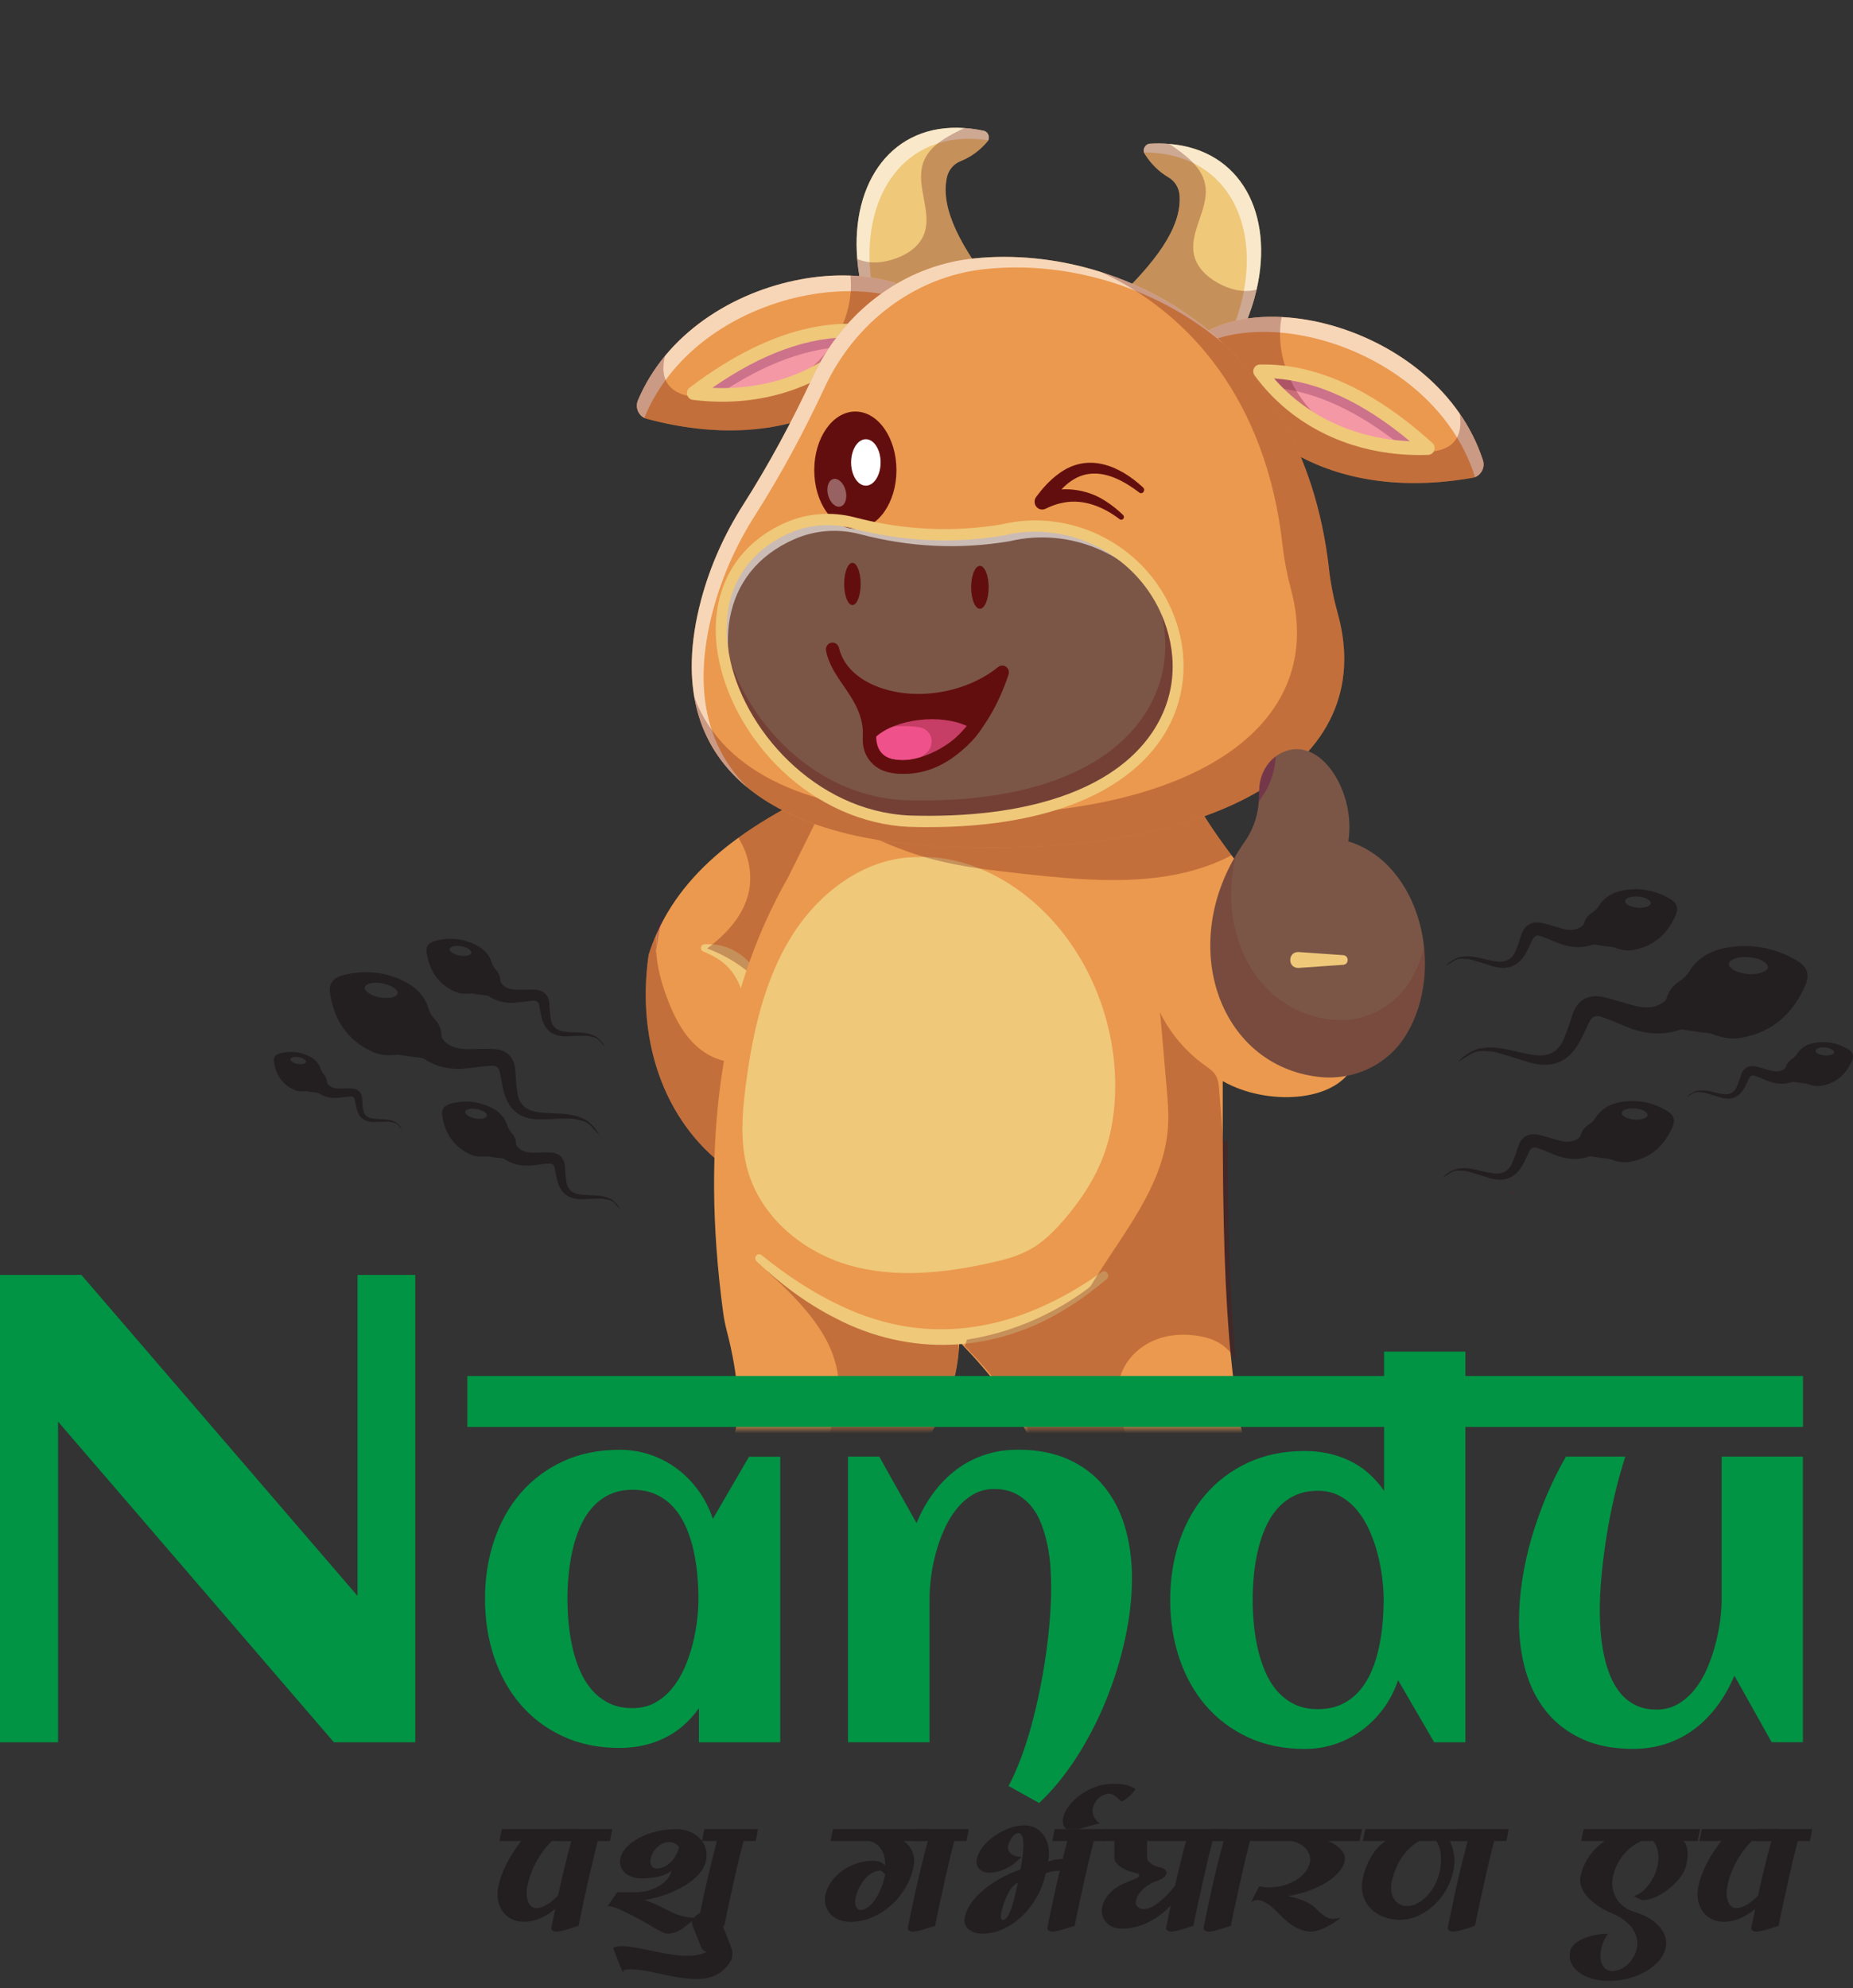 <svg width="192" height="206" viewBox="0 0 192 206" fill="none" xmlns="http://www.w3.org/2000/svg">
<rect x="0" y="0" width="192" height="206" fill="#333333" stroke="none"/>
<g clip-path="url(#clip0_2046_2615)">
<path d="M6.017 180.515H0V132.097H8.435L37.044 165.351V132.097H43.028V180.515H34.593L6.017 147.296V180.515Z" fill="#009444"/>
<path d="M80.842 180.516H72.422V176.981C71.425 178.382 70.227 179.42 68.823 180.093C67.42 180.768 65.879 181.105 64.202 181.105C62.009 181.105 60.051 180.703 58.323 179.901C56.596 179.099 55.133 178 53.94 176.61C52.744 175.219 51.831 173.582 51.2 171.705C50.568 169.826 50.254 167.812 50.254 165.659C50.254 163.507 50.568 161.493 51.2 159.614C51.831 157.734 52.744 156.099 53.94 154.709C55.136 153.318 56.598 152.219 58.323 151.418C60.051 150.616 62.009 150.214 64.202 150.214C65.314 150.214 66.372 150.385 67.379 150.726C68.384 151.068 69.306 151.549 70.145 152.175C70.983 152.798 71.722 153.55 72.361 154.43C73 155.311 73.504 156.288 73.869 157.364L77.606 150.934H80.844V180.524L80.842 180.516ZM72.371 165.657C72.371 164.889 72.333 164.077 72.259 163.223C72.185 162.368 72.054 161.525 71.873 160.686C71.689 159.85 71.436 159.051 71.114 158.291C70.789 157.532 70.375 156.856 69.869 156.267C69.363 155.679 68.752 155.213 68.039 154.872C67.326 154.53 66.495 154.359 65.547 154.359C64.598 154.359 63.778 154.535 63.08 154.885C62.382 155.234 61.784 155.705 61.286 156.294C60.787 156.883 60.376 157.563 60.054 158.331C59.732 159.098 59.476 159.903 59.295 160.739C59.111 161.575 58.983 162.416 58.909 163.262C58.835 164.108 58.796 164.905 58.796 165.657C58.796 166.408 58.835 167.21 58.909 168.064C58.983 168.919 59.111 169.765 59.295 170.601C59.476 171.437 59.732 172.241 60.054 173.009C60.376 173.776 60.79 174.457 61.286 175.046C61.784 175.635 62.382 176.105 63.08 176.455C63.778 176.804 64.598 176.981 65.547 176.981C66.411 176.981 67.177 176.797 67.852 176.431C68.524 176.063 69.115 175.572 69.621 174.959C70.127 174.344 70.554 173.645 70.904 172.859C71.252 172.073 71.535 171.263 71.75 170.425C71.965 169.589 72.123 168.756 72.223 167.928C72.323 167.1 72.371 166.343 72.371 165.662V165.657Z" fill="#009444"/>
<path d="M117.288 163.552C117.288 165.549 117.05 167.634 116.577 169.802C116.104 171.971 115.445 174.097 114.596 176.182C113.75 178.266 112.735 180.225 111.557 182.062C110.379 183.897 109.083 185.482 107.672 186.814L104.508 185.048C104.955 184.194 105.379 183.237 105.778 182.178C106.177 181.118 106.537 179.996 106.862 178.808C107.186 177.622 107.475 176.395 107.733 175.13C107.992 173.866 108.206 172.615 108.38 171.377C108.554 170.139 108.687 168.935 108.779 167.765C108.871 166.595 108.917 165.507 108.917 164.498C108.917 163.833 108.891 163.118 108.843 162.358C108.792 161.598 108.689 160.839 108.531 160.079C108.372 159.319 108.16 158.589 107.894 157.89C107.629 157.19 107.276 156.575 106.836 156.044C106.397 155.516 105.865 155.088 105.241 154.764C104.618 154.441 103.884 154.278 103.035 154.278C102.187 154.278 101.466 154.47 100.819 154.854C100.173 155.237 99.598 155.742 99.102 156.365C98.603 156.988 98.176 157.7 97.819 158.505C97.461 159.306 97.172 160.132 96.947 160.978C96.722 161.825 96.561 162.655 96.461 163.475C96.362 164.295 96.313 165.029 96.313 165.678V180.511H87.868V150.921H91.106L94.969 157.813C95.434 156.67 96.014 155.626 96.712 154.688C97.41 153.75 98.197 152.945 99.079 152.28C99.958 151.615 100.934 151.103 102.005 150.742C103.076 150.385 104.234 150.204 105.482 150.204C107.475 150.204 109.211 150.537 110.688 151.202C112.166 151.867 113.395 152.795 114.374 153.981C115.353 155.169 116.084 156.578 116.567 158.208C117.047 159.84 117.29 161.619 117.29 163.549L117.288 163.552Z" fill="#009444"/>
<path d="M151.84 180.515H148.602L144.865 174.085C144.499 175.16 143.996 176.136 143.357 177.006C142.718 177.876 141.979 178.625 141.141 179.248C140.302 179.871 139.379 180.354 138.375 180.696C137.37 181.038 136.312 181.209 135.198 181.209C133.005 181.209 131.047 180.807 129.319 180.005C127.591 179.203 126.132 178.104 124.935 176.714C123.739 175.323 122.827 173.686 122.195 171.809C121.564 169.93 121.25 167.916 121.25 165.763C121.25 163.61 121.564 161.597 122.195 159.718C122.827 157.838 123.739 156.208 124.935 154.823C126.132 153.44 127.594 152.347 129.319 151.543C131.047 150.741 133.005 150.339 135.198 150.339C136.875 150.339 138.416 150.673 139.819 151.338C141.222 152.003 142.421 153.046 143.418 154.463V140.04H151.837V180.517L151.84 180.515ZM143.369 165.758C143.369 165.075 143.318 164.323 143.221 163.503C143.121 162.683 142.963 161.855 142.748 161.019C142.531 160.183 142.25 159.371 141.902 158.585C141.555 157.799 141.125 157.099 140.619 156.484C140.113 155.869 139.523 155.378 138.85 155.012C138.178 154.644 137.409 154.463 136.545 154.463C135.599 154.463 134.776 154.639 134.078 154.989C133.38 155.338 132.782 155.809 132.284 156.398C131.786 156.986 131.374 157.665 131.052 158.435C130.727 159.202 130.474 160.007 130.293 160.843C130.109 161.678 129.981 162.52 129.907 163.366C129.833 164.212 129.794 165.009 129.794 165.761C129.794 166.512 129.833 167.311 129.907 168.155C129.981 169.002 130.109 169.843 130.293 170.679C130.474 171.515 130.73 172.322 131.052 173.1C131.377 173.878 131.788 174.561 132.284 175.15C132.782 175.739 133.38 176.209 134.078 176.559C134.776 176.908 135.599 177.084 136.545 177.084C137.491 177.084 138.321 176.914 139.037 176.572C139.75 176.23 140.361 175.765 140.867 175.176C141.373 174.587 141.79 173.912 142.112 173.152C142.436 172.392 142.689 171.588 142.871 170.744C143.052 169.898 143.183 169.049 143.257 168.195C143.331 167.34 143.369 166.531 143.369 165.761V165.758Z" fill="#009444"/>
<path d="M157.397 167.857C157.397 166.509 157.51 165.108 157.734 163.657C157.959 162.206 158.281 160.755 158.706 159.301C159.13 157.85 159.641 156.415 160.237 154.998C160.835 153.582 161.507 152.223 162.253 150.924H168.406C167.992 152.204 167.621 153.542 167.297 154.933C166.972 156.326 166.698 157.716 166.473 159.109C166.249 160.503 166.075 161.864 165.949 163.194C165.824 164.524 165.763 165.765 165.763 166.908C165.763 167.573 165.791 168.288 165.85 169.048C165.909 169.808 166.011 170.567 166.162 171.327C166.31 172.087 166.522 172.817 166.798 173.517C167.072 174.218 167.424 174.836 167.856 175.375C168.288 175.914 168.815 176.34 169.438 176.655C170.062 176.971 170.796 177.128 171.642 177.128C172.488 177.128 173.216 176.936 173.871 176.553C174.527 176.169 175.103 175.664 175.601 175.041C176.099 174.418 176.524 173.706 176.871 172.902C177.219 172.1 177.508 171.274 177.73 170.428C177.953 169.582 178.121 168.754 178.229 167.944C178.336 167.134 178.39 166.404 178.39 165.754V150.921H186.809V180.511H183.571L179.709 173.619C179.228 174.763 178.64 175.801 177.953 176.731C177.262 177.662 176.478 178.461 175.598 179.126C174.717 179.791 173.743 180.304 172.672 180.664C171.601 181.021 170.443 181.203 169.196 181.203C167.202 181.203 165.466 180.869 163.989 180.204C162.512 179.539 161.282 178.616 160.303 177.436C159.324 176.258 158.593 174.852 158.11 173.222C157.627 171.592 157.387 169.802 157.387 167.855L157.397 167.857Z" fill="#009444"/>
<path d="M152.333 109.242C151.983 109.463 151.554 109.731 151.157 109.981C151.413 109.529 152.819 108.638 153.45 108.619L153.711 108.58C155.02 108.396 156.292 108.756 157.573 109.053C158.13 109.182 158.695 109.295 159.26 109.345C160.492 109.455 161.417 108.945 161.911 107.909C162.345 106.997 162.629 106.012 162.961 105.052C163.46 103.617 164.569 102.965 166.143 103.309C167.204 103.541 168.242 103.909 169.297 104.187C170.422 104.484 171.508 104.508 172.426 103.785C172.559 103.68 172.666 103.514 172.715 103.351C172.922 102.665 173.313 102.148 173.916 101.74C174.335 101.459 174.757 101.112 175.01 100.691C175.866 99.272 177.193 98.515 178.808 98.207C181.28 97.737 183.696 98.136 185.988 99.411C187.218 100.095 187.588 100.888 187.054 102.108C185.802 104.963 183.716 106.937 180.449 107.523C179.465 107.699 178.486 107.552 177.51 107.166C177.058 106.987 176.536 107.003 176.045 106.929C175.529 106.85 175.013 106.766 174.496 106.695C174.353 106.677 174.192 106.653 174.067 106.695C172.209 107.334 170.348 107.137 168.48 106.366C167.646 106.022 166.818 105.657 165.97 105.365C165.297 105.134 164.95 105.328 164.651 105.935C164.229 106.784 163.884 107.686 163.36 108.464C162.151 110.254 160.459 110.719 158.243 110.01C157.174 109.668 156.103 109.331 155.025 109.029C154.667 108.929 154.281 108.911 153.913 108.916C153.913 108.916 153.128 108.743 152.338 109.239L152.333 109.242ZM179.757 100.586C180.746 100.973 181.738 101.083 182.699 100.704C183.322 100.46 183.33 100.032 182.755 99.629C181.983 99.088 180.189 98.996 179.453 99.456C179.43 99.469 179.409 99.487 179.389 99.503C179.069 99.74 179.059 100.032 179.371 100.315C179.483 100.418 179.624 100.492 179.757 100.584V100.586Z" fill="#231F20"/>
<path d="M150.294 121.513C150.061 121.66 149.778 121.837 149.514 122.002C149.683 121.702 150.613 121.111 151.033 121.101L151.204 121.074C152.07 120.951 152.914 121.19 153.76 121.387C154.128 121.474 154.504 121.547 154.877 121.582C155.692 121.655 156.306 121.316 156.633 120.63C156.919 120.025 157.108 119.374 157.328 118.737C157.658 117.786 158.391 117.355 159.437 117.583C160.14 117.739 160.827 117.98 161.525 118.164C162.269 118.362 162.99 118.377 163.598 117.899C163.685 117.831 163.757 117.72 163.79 117.612C163.925 117.158 164.186 116.816 164.585 116.545C164.861 116.359 165.142 116.13 165.311 115.851C165.878 114.91 166.757 114.411 167.826 114.206C169.462 113.896 171.062 114.158 172.58 115.005C173.395 115.457 173.638 115.983 173.285 116.79C172.457 118.68 171.074 119.989 168.912 120.375C168.26 120.491 167.614 120.393 166.964 120.138C166.665 120.02 166.318 120.031 165.993 119.983C165.651 119.931 165.308 119.876 164.966 119.828C164.871 119.815 164.764 119.799 164.682 119.828C163.45 120.251 162.218 120.12 160.981 119.61C160.429 119.381 159.882 119.14 159.319 118.948C158.875 118.795 158.644 118.924 158.445 119.324C158.167 119.886 157.939 120.483 157.589 120.998C156.789 122.183 155.667 122.491 154.2 122.021C153.492 121.794 152.784 121.571 152.068 121.371C151.83 121.306 151.575 121.292 151.332 121.298C151.332 121.298 150.813 121.182 150.289 121.513H150.294ZM168.454 115.78C169.111 116.035 169.766 116.109 170.402 115.859C170.816 115.696 170.819 115.415 170.44 115.147C169.929 114.789 168.741 114.726 168.253 115.031C168.237 115.042 168.224 115.052 168.209 115.063C167.997 115.22 167.989 115.412 168.199 115.602C168.273 115.67 168.365 115.717 168.454 115.778V115.78Z" fill="#231F20"/>
<path d="M150.628 99.563C150.396 99.71 150.112 99.886 149.849 100.052C150.017 99.752 150.948 99.161 151.367 99.15L151.538 99.124C152.405 99.001 153.248 99.24 154.094 99.437C154.462 99.524 154.838 99.597 155.211 99.631C156.027 99.705 156.64 99.366 156.967 98.68C157.254 98.075 157.443 97.423 157.662 96.787C157.992 95.836 158.726 95.405 159.771 95.633C160.474 95.788 161.162 96.03 161.859 96.214C162.603 96.411 163.324 96.427 163.932 95.949C164.019 95.88 164.091 95.77 164.124 95.662C164.26 95.207 164.52 94.866 164.919 94.595C165.195 94.408 165.476 94.18 165.645 93.901C166.212 92.96 167.092 92.461 168.16 92.256C169.796 91.945 171.396 92.208 172.914 93.055C173.73 93.507 173.972 94.032 173.62 94.84C172.792 96.729 171.409 98.038 169.246 98.425C168.595 98.54 167.948 98.443 167.299 98.188C167 98.07 166.652 98.081 166.327 98.033C165.985 97.981 165.642 97.925 165.3 97.878C165.205 97.865 165.098 97.849 165.016 97.878C163.784 98.301 162.552 98.17 161.315 97.66C160.763 97.431 160.216 97.189 159.654 96.998C159.209 96.845 158.979 96.974 158.779 97.373C158.501 97.936 158.273 98.533 157.923 99.048C157.123 100.233 156.001 100.541 154.534 100.07C153.826 99.844 153.118 99.621 152.402 99.421C152.164 99.355 151.909 99.342 151.666 99.347C151.666 99.347 151.147 99.232 150.623 99.563H150.628ZM168.789 93.83C169.446 94.085 170.1 94.159 170.736 93.909C171.151 93.746 171.153 93.465 170.775 93.197C170.264 92.839 169.075 92.776 168.587 93.081C168.572 93.091 168.559 93.102 168.543 93.112C168.331 93.27 168.324 93.462 168.533 93.651C168.607 93.72 168.699 93.767 168.789 93.828V93.83Z" fill="#231F20"/>
<path d="M175.361 113.319C175.195 113.424 174.99 113.553 174.801 113.671C174.924 113.455 175.591 113.032 175.892 113.022L176.015 113.003C176.639 112.917 177.244 113.087 177.853 113.229C178.119 113.29 178.387 113.345 178.655 113.369C179.243 113.421 179.683 113.179 179.918 112.685C180.125 112.252 180.261 111.781 180.419 111.324C180.657 110.64 181.183 110.33 181.935 110.496C182.441 110.606 182.934 110.782 183.435 110.914C183.969 111.056 184.488 111.066 184.925 110.722C184.989 110.672 185.04 110.593 185.063 110.514C185.16 110.188 185.347 109.941 185.636 109.747C185.835 109.612 186.037 109.447 186.157 109.247C186.564 108.572 187.198 108.211 187.964 108.064C189.14 107.841 190.29 108.03 191.382 108.637C191.967 108.963 192.143 109.342 191.888 109.92C191.292 111.279 190.298 112.22 188.744 112.496C188.276 112.58 187.811 112.509 187.346 112.325C187.131 112.241 186.883 112.249 186.648 112.212C186.403 112.175 186.157 112.136 185.909 112.102C185.843 112.091 185.766 112.081 185.705 112.102C184.82 112.407 183.934 112.312 183.044 111.947C182.648 111.784 182.254 111.608 181.85 111.471C181.531 111.36 181.365 111.452 181.222 111.742C181.022 112.146 180.856 112.575 180.606 112.946C180.031 113.797 179.225 114.018 178.17 113.682C177.661 113.519 177.152 113.358 176.639 113.216C176.467 113.169 176.283 113.161 176.11 113.164C176.11 113.164 175.736 113.08 175.361 113.319ZM188.414 109.197C188.885 109.381 189.357 109.434 189.815 109.255C190.111 109.139 190.114 108.934 189.84 108.745C189.472 108.487 188.619 108.443 188.269 108.664C188.258 108.671 188.248 108.679 188.238 108.687C188.087 108.8 188.079 108.94 188.23 109.074C188.284 109.124 188.35 109.158 188.414 109.2V109.197Z" fill="#231F20"/>
<path d="M61.237 116.675C61.477 116.935 61.774 117.253 62.045 117.547C61.932 117.119 60.966 116.068 60.45 115.91L60.245 115.82C59.207 115.374 58.085 115.384 56.968 115.339C56.483 115.321 55.995 115.284 55.519 115.2C54.481 115.014 53.83 114.385 53.645 113.423C53.484 112.577 53.459 111.702 53.39 110.837C53.288 109.543 52.513 108.758 51.143 108.687C50.221 108.639 49.288 108.708 48.362 108.697C47.376 108.687 46.476 108.463 45.875 107.661C45.788 107.546 45.737 107.385 45.732 107.241C45.709 106.631 45.497 106.116 45.088 105.645C44.804 105.319 44.531 104.938 44.413 104.536C44.012 103.174 43.081 102.254 41.819 101.639C39.886 100.696 37.816 100.48 35.659 101.011C34.501 101.298 34.028 101.865 34.207 102.988C34.629 105.616 35.922 107.711 38.483 108.928C39.255 109.296 40.091 109.396 40.978 109.296C41.387 109.252 41.814 109.383 42.233 109.433C42.675 109.486 43.117 109.533 43.557 109.591C43.677 109.607 43.815 109.625 43.91 109.688C45.303 110.634 46.875 110.889 48.574 110.676C49.334 110.582 50.09 110.466 50.852 110.419C51.455 110.379 51.698 110.619 51.815 111.184C51.982 111.978 52.071 112.795 52.339 113.555C52.953 115.3 54.244 116.062 56.219 115.978C57.17 115.939 58.124 115.902 59.075 115.897C59.389 115.897 59.711 115.968 60.013 116.054C60.013 116.054 60.695 116.089 61.237 116.675ZM40.531 103.374C39.633 103.469 38.798 103.335 38.084 102.809C37.624 102.467 37.709 102.115 38.269 101.913C39.017 101.642 40.513 101.971 41.021 102.515C41.037 102.53 41.05 102.549 41.065 102.567C41.277 102.835 41.223 103.075 40.906 103.24C40.791 103.298 40.661 103.327 40.533 103.372L40.531 103.374Z" fill="#231F20"/>
<path d="M63.724 124.708C63.882 124.881 64.079 125.092 64.26 125.286C64.186 125.002 63.545 124.306 63.205 124.201L63.069 124.14C62.382 123.843 61.638 123.851 60.899 123.822C60.577 123.809 60.253 123.785 59.941 123.73C59.253 123.607 58.821 123.191 58.701 122.553C58.594 121.993 58.578 121.412 58.532 120.839C58.464 119.982 57.952 119.461 57.045 119.414C56.434 119.382 55.818 119.427 55.202 119.422C54.548 119.414 53.952 119.267 53.553 118.736C53.497 118.66 53.461 118.552 53.459 118.457C53.444 118.052 53.303 117.713 53.032 117.401C52.843 117.185 52.664 116.933 52.585 116.665C52.319 115.763 51.703 115.153 50.867 114.746C49.587 114.12 48.216 113.978 46.788 114.33C46.021 114.52 45.709 114.896 45.827 115.639C46.105 117.382 46.961 118.767 48.659 119.574C49.17 119.816 49.722 119.885 50.31 119.819C50.581 119.79 50.864 119.877 51.141 119.908C51.432 119.942 51.726 119.974 52.017 120.013C52.096 120.024 52.188 120.034 52.25 120.076C53.173 120.702 54.213 120.873 55.34 120.731C55.844 120.668 56.345 120.592 56.848 120.56C57.247 120.534 57.408 120.692 57.487 121.067C57.597 121.593 57.658 122.135 57.835 122.637C58.241 123.791 59.097 124.298 60.404 124.243C61.032 124.216 61.664 124.193 62.295 124.19C62.505 124.19 62.717 124.237 62.916 124.295C62.916 124.295 63.368 124.316 63.729 124.705L63.724 124.708ZM50.011 115.9C49.418 115.963 48.863 115.873 48.393 115.526C48.089 115.3 48.145 115.066 48.513 114.932C49.009 114.754 50.001 114.969 50.335 115.332C50.346 115.342 50.353 115.356 50.364 115.366C50.504 115.542 50.468 115.702 50.259 115.81C50.182 115.85 50.095 115.868 50.011 115.897V115.9Z" fill="#231F20"/>
<path d="M62.112 107.836C62.27 108.01 62.467 108.22 62.648 108.415C62.574 108.131 61.933 107.434 61.593 107.329L61.457 107.269C60.77 106.972 60.026 106.979 59.287 106.951C58.965 106.937 58.641 106.914 58.329 106.859C57.641 106.735 57.209 106.32 57.089 105.681C56.982 105.121 56.966 104.54 56.92 103.967C56.851 103.11 56.34 102.59 55.433 102.542C54.822 102.511 54.206 102.556 53.59 102.55C52.935 102.542 52.34 102.395 51.941 101.864C51.885 101.788 51.849 101.68 51.847 101.586C51.831 101.181 51.691 100.842 51.42 100.529C51.231 100.313 51.052 100.061 50.972 99.793C50.707 98.891 50.091 98.281 49.255 97.874C47.974 97.249 46.604 97.107 45.175 97.459C44.409 97.648 44.097 98.024 44.214 98.768C44.493 100.511 45.349 101.896 47.047 102.703C47.558 102.945 48.11 103.013 48.698 102.947C48.969 102.918 49.252 103.005 49.528 103.037C49.82 103.071 50.114 103.102 50.405 103.142C50.484 103.152 50.576 103.163 50.638 103.205C51.56 103.83 52.601 104.001 53.728 103.859C54.231 103.796 54.732 103.72 55.236 103.689C55.635 103.662 55.796 103.82 55.875 104.196C55.985 104.722 56.046 105.263 56.222 105.765C56.629 106.919 57.485 107.426 58.791 107.371C59.42 107.345 60.051 107.321 60.683 107.319C60.892 107.319 61.105 107.366 61.304 107.424C61.304 107.424 61.756 107.445 62.117 107.834L62.112 107.836ZM48.399 99.028C47.806 99.091 47.251 99.002 46.781 98.655C46.477 98.429 46.533 98.195 46.901 98.061C47.397 97.882 48.388 98.097 48.723 98.46C48.733 98.471 48.741 98.484 48.751 98.494C48.892 98.671 48.856 98.831 48.647 98.939C48.57 98.978 48.483 98.996 48.399 99.025V99.028Z" fill="#231F20"/>
<path d="M41.251 116.578C41.366 116.702 41.507 116.854 41.637 116.994C41.584 116.789 41.123 116.289 40.878 116.216L40.781 116.174C40.288 115.961 39.753 115.966 39.222 115.945C38.992 115.937 38.757 115.919 38.532 115.879C38.038 115.79 37.729 115.49 37.639 115.033C37.563 114.631 37.55 114.213 37.519 113.803C37.471 113.187 37.103 112.814 36.451 112.78C36.011 112.756 35.569 112.791 35.127 112.785C34.657 112.78 34.23 112.675 33.944 112.291C33.903 112.236 33.877 112.16 33.874 112.091C33.864 111.802 33.762 111.555 33.568 111.332C33.432 111.177 33.302 110.995 33.246 110.803C33.054 110.157 32.612 109.718 32.011 109.423C31.091 108.974 30.107 108.871 29.079 109.124C28.53 109.26 28.302 109.531 28.389 110.065C28.589 111.316 29.205 112.312 30.424 112.893C30.792 113.067 31.188 113.117 31.61 113.069C31.804 113.048 32.009 113.111 32.208 113.135C32.418 113.161 32.63 113.182 32.839 113.211C32.898 113.219 32.962 113.227 33.008 113.258C33.67 113.708 34.419 113.831 35.229 113.729C35.59 113.684 35.95 113.629 36.313 113.605C36.599 113.587 36.714 113.7 36.77 113.971C36.85 114.349 36.893 114.738 37.018 115.098C37.31 115.929 37.926 116.292 38.864 116.252C39.316 116.234 39.769 116.216 40.224 116.213C40.374 116.213 40.528 116.247 40.671 116.289C40.671 116.289 40.996 116.305 41.254 116.584L41.251 116.578ZM31.395 110.246C30.968 110.291 30.57 110.228 30.232 109.978C30.012 109.815 30.053 109.647 30.319 109.552C30.677 109.423 31.387 109.578 31.63 109.839C31.638 109.847 31.643 109.854 31.651 109.865C31.75 109.991 31.727 110.107 31.574 110.186C31.52 110.215 31.457 110.228 31.395 110.249V110.246Z" fill="#231F20"/>
<mask id="mask0_2046_2615" style="mask-type:luminance" maskUnits="userSpaceOnUse" x="50" y="0" width="111" height="148">
<path d="M160.84 0H50.1V147.92H160.84V0Z" fill="white"/>
</mask>
<g mask="url(#mask0_2046_2615)">
<g opacity="0.3">
<path d="M129.35 130.551H129.242C129.276 130.562 129.311 130.562 129.35 130.551Z" fill="#6D184E"/>
</g>
<g opacity="0.5">
<path d="M156.837 123.529C156.758 123.54 156.679 123.553 156.602 123.569C156.602 123.611 156.602 123.65 156.602 123.692L156.901 123.585L157.108 123.508C157.016 123.508 156.924 123.516 156.835 123.527L156.837 123.529Z" fill="#6D184E"/>
</g>
<path d="M75.858 121.389C75.912 121.426 75.965 121.466 76.022 121.5C78.762 113.012 81.256 104.863 83.007 97.722C83.007 97.722 83.007 97.716 83.007 97.714C84.226 92.743 85.09 88.261 85.428 84.492C85.52 83.48 85.573 82.518 85.586 81.614C84.702 82.029 83.828 82.455 82.974 82.897C80.666 84.082 78.486 85.365 76.505 86.803C73.082 89.284 70.255 92.231 68.415 95.939C68.292 96.187 68.172 96.442 68.057 96.694C68.049 96.707 68.047 96.72 68.039 96.733C67.727 97.435 67.449 98.158 67.209 98.915C65.846 108.402 69.202 116.86 75.858 121.389Z" fill="#EB994E"/>
<path d="M76.786 121.743C78.882 116.149 81.412 107.039 78.764 101.35C77.877 99.544 76.249 98.193 74.289 97.894C74.038 97.886 73.665 97.804 73.415 97.828C73.09 97.828 72.625 97.773 72.625 98.241C72.632 98.404 72.735 98.535 72.873 98.588C73.852 98.998 74.726 99.476 75.37 100.146C79.598 104.402 76.323 115.831 75.255 121.259C75.048 122.242 76.41 122.686 76.783 121.745L76.786 121.743Z" fill="#EFC87A"/>
<g opacity="0.3">
<path d="M73.274 98.275C75.814 99.205 78.102 100.861 79.815 103.006C81.075 101.366 82.115 99.589 83.007 97.723C83.007 97.723 83.007 97.717 83.007 97.715C84.814 93.94 86.005 89.803 87.163 85.744C86.593 85.313 86.016 84.895 85.428 84.493C84.625 83.936 83.805 83.405 82.974 82.897C80.666 84.083 78.486 85.366 76.505 86.803C77.652 88.615 78.079 90.933 77.432 92.996C76.747 95.191 75.089 96.924 73.271 98.272L73.274 98.275Z" fill="#630E0E"/>
</g>
<g opacity="0.3">
<path d="M67.97 98.188C67.97 98.288 67.978 98.388 67.981 98.491L68.412 95.944L68.65 94.543C68.344 95.21 68.152 95.909 68.052 96.624C68.052 96.624 68.06 96.619 68.062 96.616C68.062 96.645 68.062 96.672 68.057 96.698C68.027 97.195 68.001 97.694 67.97 98.188Z" fill="#6D184E"/>
</g>
<g opacity="0.3">
<path d="M75.858 121.39C75.914 121.408 75.973 121.426 76.029 121.445C75.664 117.644 75.789 113.793 76.403 110.024C74.634 110.142 72.908 109.23 71.684 107.913C70.46 106.599 69.672 104.916 69.049 103.213C68.499 101.71 68.07 100.088 67.983 98.487L67.937 98.758L67.97 98.187C67.957 97.698 67.978 97.212 68.039 96.736C67.727 97.438 67.449 98.161 67.209 98.918C65.846 108.405 69.202 116.863 75.858 121.392V121.39Z" fill="#630E0E"/>
</g>
<path d="M75.217 165.963C76.155 166.197 77.059 166.384 77.934 166.518C84.968 167.622 89.944 165.503 92.05 158.892C92.084 158.792 92.114 158.692 92.145 158.59L94.53 152.16C94.934 151.064 95.473 150.029 96.109 149.059C98.037 146.117 99.092 143.087 99.343 139.974V139.969C99.368 139.643 99.384 139.315 99.394 138.989C99.419 139.015 99.445 139.041 99.468 139.068C101.096 140.766 102.64 142.516 103.992 144.38C105.564 146.541 106.755 148.967 107.548 151.537C108.343 154.116 109.053 156.453 109.845 158.469C112.417 165.019 115.844 168.205 125.818 165.456C125.997 165.487 126.173 165.514 126.347 165.54C126.365 165.54 126.38 165.545 126.401 165.548C126.495 165.561 126.585 165.574 126.677 165.587C126.884 165.613 127.083 165.637 127.283 165.656C127.357 165.663 127.428 165.669 127.502 165.677C127.597 165.687 127.689 165.692 127.784 165.698C127.896 165.708 128.003 165.711 128.111 165.716C128.164 165.716 128.213 165.721 128.264 165.721C128.389 165.726 128.512 165.729 128.632 165.729C130.232 165.729 131.467 165.382 132.239 164.607C132.303 164.544 132.364 164.475 132.423 164.404C132.597 164.191 132.742 163.955 132.857 163.687C133.207 162.872 133.156 161.939 132.811 161.124C131.978 159.163 131.262 157.218 130.634 155.273C129.808 152.728 129.128 150.184 128.522 147.616C128.103 145.402 127.778 143 127.531 140.442C127.377 138.886 127.252 137.275 127.15 135.611C126.922 131.892 126.805 127.92 126.746 123.769C126.736 123.296 126.733 122.818 126.728 122.339C126.713 120.783 126.7 119.206 126.695 117.605C126.69 115.765 126.69 113.899 126.695 112.014C127.001 112.193 127.321 112.356 127.656 112.501C127.656 112.506 127.661 112.508 127.663 112.506C132.336 114.611 139.245 113.986 140.5 109.741C139.234 105.829 137.3 102.241 135.158 98.95C132.673 95.126 129.915 91.701 127.617 88.628C125.695 86.052 124.1 83.726 123.265 81.62H86.271L85.51 83.153L85.208 83.762L81.671 90.883C74.734 103.032 72.517 118.092 74.933 136.01C75.015 136.633 75.14 137.254 75.298 137.864C75.912 140.214 76.339 142.566 76.459 144.913C76.556 146.898 76.208 148.883 75.439 150.707C74.918 151.95 74.281 153.212 73.632 154.458C70.324 160.78 66.595 166.576 75.227 165.963H75.217Z" fill="#EB994E"/>
<g opacity="0.3">
<path d="M77.933 166.518C84.967 167.622 89.944 165.503 92.05 158.892C92.083 158.792 92.114 158.692 92.144 158.59L94.529 152.16C94.933 151.064 95.472 150.029 96.109 149.059C98.036 146.117 99.092 143.087 99.342 139.974V139.969C99.309 139.53 99.258 139.088 99.179 138.644C98.448 139.435 97.218 139.367 96.168 139.194C90.115 138.189 84.328 135.527 79.561 131.558L79.513 131.736C82.963 134.888 86.672 138.571 86.897 143.31C87.032 146.175 85.839 148.909 84.668 151.514C82.424 156.516 80.18 161.518 77.933 166.52V166.518Z" fill="#630E0E"/>
</g>
<path d="M114.147 131.808C105.817 137.733 96.518 139.794 87.097 135.283C84.183 133.924 81.463 132.105 78.912 130.045C78.736 129.9 78.48 129.931 78.342 130.113C78.212 130.284 78.232 130.531 78.386 130.678C80.809 132.978 83.516 135.018 86.514 136.548C94.317 140.643 103.179 140.191 110.62 135.494C112.03 134.629 113.403 133.596 114.673 132.523C115.093 132.163 114.615 131.482 114.149 131.808H114.147Z" fill="#EFC87A"/>
<path d="M94.782 88.819C100.311 88.466 105.763 91.518 109.464 95.84C113.293 100.311 115.501 106.272 115.555 112.281C115.578 114.823 115.223 117.386 114.338 119.752C113.444 122.141 112.025 124.286 110.4 126.207C109.331 127.472 108.148 128.668 106.724 129.459C105.449 130.169 104.03 130.534 102.616 130.847C97.793 131.917 92.727 132.456 87.973 131.089C83.219 129.722 78.82 126.136 77.447 121.174C76.663 118.337 76.9 115.309 77.281 112.381C77.982 106.993 79.191 101.541 82.03 96.988C84.87 92.438 89.599 88.9 94.785 88.813C95.213 88.806 95.821 88.808 96.61 88.819" fill="#EFC87A"/>
<g opacity="0.3">
<path d="M85.499 83.146C96.485 85.862 108.212 85.307 118.922 81.614H123.254C124.09 83.719 125.685 86.046 127.607 88.621C121.115 92.025 113.194 91.334 105.853 90.517C102.832 90.183 99.8 89.844 96.851 89.087C92.705 88.022 88.787 86.14 85.195 83.753L85.497 83.144L85.499 83.146Z" fill="#630E0E"/>
</g>
<g opacity="0.3">
<path d="M128.977 137.474L129.127 137.418C129.122 137.318 128.997 137.392 128.977 137.474Z" fill="#6D184E"/>
</g>
<g opacity="0.3">
<path d="M99.977 139.474C101.605 141.172 103.149 142.923 104.501 144.786C106.073 146.947 107.264 149.373 108.056 151.944C108.851 154.522 109.562 156.859 110.354 158.875C112.925 165.426 116.353 168.612 126.327 165.862C126.506 165.894 126.682 165.92 126.856 165.946C126.874 165.946 126.889 165.951 126.909 165.954C127.004 165.967 127.093 165.98 127.185 165.994C127.392 166.02 127.592 166.043 127.791 166.062C127.865 166.07 127.937 166.075 128.011 166.083C128.106 166.093 128.198 166.099 128.292 166.104C128.405 166.114 128.512 166.117 128.619 166.122C128.673 166.122 128.722 166.128 128.773 166.128C128.898 166.133 129.021 166.135 129.141 166.135C130.741 166.135 131.975 165.789 132.747 165.013C132.811 164.95 132.873 164.882 132.931 164.811C133.105 164.598 133.251 164.361 133.366 164.093C133.394 164.027 133.414 163.962 133.437 163.896C132.571 163.904 131.597 163.825 130.518 163.673C128.047 164.235 125.976 164.498 124.22 164.49C122.301 162.929 121.301 160.471 120.386 158.121C119.962 157.027 119.533 155.934 119.108 154.841C119.121 154.835 119.134 154.83 119.144 154.822C120.731 154.102 122.457 153.6 124.233 153.358C124.33 153.347 124.427 153.337 124.527 153.324C123.037 153.135 121.524 153.153 120.041 153.392C119.576 153.468 119.116 153.566 118.659 153.684C117.866 151.652 117.076 149.62 116.284 147.591C115.786 145.825 115.553 144.013 116.177 142.329C116.752 140.786 118.02 139.563 119.497 138.914C120.977 138.265 122.646 138.154 124.233 138.43C125.028 138.57 125.815 138.804 126.493 139.25C127.114 139.661 127.61 140.226 128.034 140.851C127.881 139.295 127.755 137.684 127.653 136.02C127.426 132.301 127.308 128.329 127.249 124.178C127.242 123.702 127.237 123.227 127.231 122.748C127.216 121.192 127.203 119.615 127.198 118.014C127.045 118.138 126.894 118.261 126.743 118.385C126.723 118.056 126.7 117.728 126.674 117.407C126.557 115.919 126.442 114.437 126.327 112.949C126.283 112.413 126.235 111.855 125.959 111.398C125.693 110.962 125.253 110.675 124.842 110.381C122.876 108.98 121.258 107.069 120.179 104.874L120.264 105.565C120.468 107.928 120.673 110.289 120.877 112.655C120.995 114.006 121.11 115.362 121.025 116.716C120.829 119.825 119.62 122.635 118.063 125.327C116.506 128.019 114.597 130.597 113.007 133.252C112.902 133.347 112.8 133.441 112.693 133.531C109.002 136.267 104.682 138.097 100.184 138.804C100.087 139.111 100.066 139.169 99.969 139.477L99.977 139.474Z" fill="#630E0E"/>
</g>
<path d="M118.602 15.937C119.22 16.928 120.023 17.759 121.076 18.377C121.718 18.755 122.165 19.439 122.221 20.251C122.461 23.697 119.512 27.329 115.706 31.012C119.236 34.332 122.901 36.908 126.906 37.578C128.545 35.055 129.634 32.476 130.204 30.003C131.988 22.238 128.639 15.527 121.166 14.912C120.524 14.857 119.849 14.849 119.146 14.888C118.658 14.915 118.341 15.514 118.604 15.937H118.602Z" fill="#EFC87A"/>
<g opacity="0.6">
<path d="M128.718 30.934C130.502 23.169 127.154 16.459 119.68 15.843C119.312 15.812 118.931 15.796 118.543 15.796C118.415 15.394 118.709 14.913 119.146 14.889C119.849 14.85 120.524 14.855 121.165 14.913C128.639 15.528 131.988 22.241 130.203 30.003C129.636 32.477 128.547 35.056 126.906 37.579C126.633 37.534 126.362 37.477 126.093 37.413C127.361 35.245 128.233 33.05 128.718 30.934Z" fill="white"/>
</g>
<g opacity="0.3">
<path d="M118.602 15.936C119.22 16.927 120.023 17.758 121.076 18.376C121.718 18.754 122.165 19.438 122.221 20.25C122.461 23.696 119.512 27.329 115.706 31.011C119.236 34.331 122.901 36.907 126.906 37.577C128.545 35.054 129.634 32.475 130.204 30.002C129.963 30.068 129.723 30.112 129.483 30.133C128.317 30.238 127.188 29.868 126.188 29.313C125.002 28.656 123.893 27.618 123.673 26.169C123.338 23.964 125.138 21.709 124.923 19.474C124.739 17.569 123.175 16.331 121.736 15.308C121.546 15.171 121.357 15.04 121.168 14.909C120.527 14.854 119.852 14.846 119.149 14.885C118.661 14.911 118.344 15.511 118.607 15.934L118.602 15.936Z" fill="#630E0E"/>
</g>
<path d="M102.313 14.667C101.559 15.553 100.646 16.255 99.516 16.704C98.826 16.983 98.287 17.59 98.113 18.384C97.382 21.757 99.777 25.797 103.016 30.015C99.049 32.762 95.054 34.755 90.997 34.813C89.737 32.069 89.029 29.353 88.822 26.822C88.17 18.873 92.444 12.741 99.925 13.266C100.57 13.308 101.237 13.403 101.927 13.55C102.407 13.65 102.632 14.291 102.313 14.667Z" fill="#EFC87A"/>
<g opacity="0.6">
<path d="M90.159 27.968C89.507 20.019 93.781 13.886 101.262 14.412C101.63 14.436 102.009 14.48 102.395 14.538C102.579 14.16 102.356 13.639 101.927 13.55C101.237 13.405 100.57 13.308 99.925 13.266C92.444 12.743 88.17 18.873 88.822 26.822C89.029 29.353 89.737 32.068 90.997 34.812C91.273 34.81 91.549 34.794 91.826 34.773C90.882 32.436 90.335 30.134 90.159 27.968Z" fill="white"/>
</g>
<g opacity="0.3">
<path d="M102.312 14.668C101.558 15.554 100.646 16.256 99.516 16.705C98.826 16.984 98.287 17.591 98.113 18.385C97.382 21.758 99.777 25.798 103.015 30.017C99.048 32.763 95.053 34.756 90.997 34.814C89.737 32.069 89.029 29.354 88.822 26.823C89.049 26.925 89.279 27.004 89.517 27.062C90.654 27.341 91.825 27.146 92.893 26.749C94.161 26.279 95.406 25.422 95.83 24.021C96.477 21.892 95.02 19.387 95.554 17.21C96.009 15.352 97.732 14.366 99.304 13.572C99.508 13.467 99.715 13.364 99.922 13.265C100.566 13.307 101.234 13.401 101.924 13.549C102.404 13.648 102.629 14.29 102.31 14.666L102.312 14.668Z" fill="#630E0E"/>
</g>
<path d="M152.579 49.505C137.742 52.118 127.259 45.094 124.867 34.43C127.024 33.208 129.803 32.698 132.796 32.848C132.796 32.848 132.796 32.848 132.801 32.848C132.834 32.848 132.867 32.85 132.9 32.853C139.464 33.21 147.022 36.73 151.245 42.847C152.257 44.308 153.075 45.92 153.648 47.668C153.916 48.49 153.415 49.358 152.582 49.505H152.579Z" fill="#EB994E"/>
<g opacity="0.6">
<path d="M153.645 47.665C153.075 45.917 152.255 44.306 151.242 42.847C147.02 36.727 139.462 33.21 132.898 32.853C132.865 32.853 132.831 32.85 132.798 32.848H132.793C129.803 32.698 127.022 33.208 124.864 34.43C124.941 34.772 125.025 35.108 125.12 35.442C127.08 34.619 129.427 34.283 131.922 34.409H131.927C131.96 34.409 131.993 34.412 132.026 34.414C138.59 34.772 146.148 38.291 150.371 44.408C151.383 45.87 152.201 47.481 152.773 49.229C152.796 49.297 152.812 49.368 152.822 49.437C153.505 49.179 153.885 48.406 153.645 47.668V47.665Z" fill="white"/>
</g>
<path d="M130.544 38.475C136.351 38.323 142.158 41.17 147.965 46.424C140.832 46.671 134.434 43.775 130.544 38.475Z" fill="#F598A5"/>
<g opacity="0.3">
<path d="M145.427 46.377C146.261 46.438 147.107 46.453 147.963 46.424C142.156 41.17 136.351 38.323 130.541 38.475C130.971 39.062 131.433 39.616 131.924 40.145C136.425 40.555 140.926 42.723 145.427 46.38V46.377Z" fill="#6D184E"/>
</g>
<g opacity="0.3">
<path d="M152.579 49.505C137.742 52.118 127.259 45.094 124.867 34.43C127.024 33.208 129.803 32.698 132.796 32.848C132.07 36.762 133.841 40.917 136.824 43.465C139.807 46.014 143.833 47.053 147.705 46.847C148.789 46.79 149.97 46.587 150.683 45.749C151.345 44.968 151.401 43.909 151.248 42.849C152.26 44.308 153.078 45.92 153.65 47.668C153.919 48.49 153.418 49.358 152.584 49.505H152.579Z" fill="#630E0E"/>
</g>
<path d="M147.106 47.147C147.398 47.147 147.692 47.142 147.986 47.131C148.267 47.121 148.515 46.937 148.609 46.663C148.704 46.39 148.627 46.088 148.418 45.896C142.296 40.355 136.266 37.624 130.526 37.771C130.267 37.779 130.037 37.931 129.925 38.17C129.812 38.41 129.841 38.691 129.996 38.901C133.864 44.171 140.065 47.147 147.109 47.147H147.106ZM132.016 39.211C136.53 39.503 141.248 41.685 146.081 45.714C140.43 45.465 135.441 43.162 132.016 39.211Z" fill="#EFC87A"/>
<path d="M67.012 43.393C81.573 47.315 92.608 41.248 95.887 30.836C93.842 29.427 91.115 28.67 88.122 28.555C88.122 28.555 88.122 28.555 88.117 28.555C88.084 28.555 88.05 28.555 88.017 28.552C81.448 28.326 73.624 31.16 68.903 36.879C67.773 38.246 66.82 39.779 66.107 41.469C65.772 42.265 66.196 43.175 67.014 43.396L67.012 43.393Z" fill="#EB994E"/>
<g opacity="0.6">
<path d="M66.106 41.465C66.822 39.775 67.773 38.243 68.903 36.879C73.624 31.159 81.448 28.323 88.017 28.549C88.05 28.549 88.083 28.549 88.116 28.551H88.121C91.115 28.667 93.842 29.424 95.887 30.833C95.782 31.167 95.669 31.495 95.547 31.819C93.663 30.825 91.352 30.281 88.858 30.184C88.858 30.184 88.858 30.184 88.852 30.184C88.819 30.184 88.786 30.184 88.753 30.181C82.184 29.955 74.36 32.788 69.639 38.508C68.509 39.875 67.556 41.408 66.843 43.098C66.814 43.166 66.794 43.232 66.776 43.3C66.117 42.985 65.805 42.178 66.106 41.465Z" fill="white"/>
</g>
<path d="M89.893 34.361C84.119 33.694 78.095 36.015 71.871 40.736C78.956 41.616 85.574 39.298 89.893 34.361Z" fill="#F598A5"/>
<g opacity="0.3">
<path d="M74.401 40.91C73.566 40.894 72.722 40.837 71.871 40.731C78.097 36.011 84.122 33.692 89.893 34.357C89.415 34.904 88.907 35.414 88.375 35.898C83.856 35.905 79.189 37.666 74.399 40.91H74.401Z" fill="#6D184E"/>
</g>
<g opacity="0.3">
<path d="M67.012 43.392C81.573 47.314 92.608 41.248 95.887 30.836C93.842 29.427 91.115 28.67 88.122 28.554C88.518 32.518 86.402 36.5 83.219 38.772C80.032 41.045 75.935 41.723 72.096 41.177C71.022 41.024 69.862 40.717 69.223 39.818C68.63 38.982 68.66 37.922 68.903 36.879C67.773 38.243 66.82 39.776 66.107 41.466C65.772 42.262 66.196 43.172 67.014 43.392H67.012Z" fill="#630E0E"/>
</g>
<path d="M74.828 41.622C80.993 41.622 86.552 39.227 90.402 34.83C90.573 34.632 90.624 34.354 90.532 34.107C90.44 33.86 90.223 33.686 89.967 33.657C84.252 32.997 78.025 35.187 71.459 40.163C71.231 40.334 71.132 40.631 71.203 40.909C71.275 41.188 71.505 41.396 71.784 41.43C72.809 41.559 73.826 41.622 74.825 41.622H74.828ZM88.365 34.958C84.62 38.588 79.459 40.439 73.805 40.187C78.958 36.601 83.845 34.853 88.365 34.958Z" fill="#EFC87A"/>
<path d="M137.703 58.916C134.889 34.304 115.343 25.152 100.674 26.802C93.546 27.604 87.352 32.304 84.211 39.054C82.077 43.646 79.692 48.081 76.993 52.318C75.066 55.343 73.573 58.661 72.642 62.164C67.965 79.81 80.786 87.194 98.397 87.727C126.091 88.876 142.943 79.158 138.611 63.558C138.189 62.038 137.877 60.487 137.698 58.916H137.703Z" fill="#EB994E"/>
<g opacity="0.6">
<path d="M72.648 62.164C73.576 58.658 75.068 55.343 76.998 52.318C79.697 48.081 82.082 43.646 84.216 39.054C87.355 32.304 93.548 27.604 100.679 26.802C109.14 25.851 119.221 28.492 126.781 35.621C119.382 29.318 109.914 26.997 101.904 27.898C94.775 28.7 88.582 33.4 85.441 40.15C83.306 44.742 80.921 49.177 78.222 53.414C76.295 56.439 74.802 59.757 73.872 63.261C71.689 71.501 73.32 77.502 77.473 81.613C72.433 77.499 70.26 71.17 72.648 62.162V62.164Z" fill="white"/>
</g>
<g opacity="0.3">
<path d="M96.015 84.337C122.004 85.443 137.816 76.067 133.754 61.014C133.358 59.547 133.067 58.051 132.898 56.534C131.221 41.449 123.208 32.383 114.06 28.183C125.222 31.715 135.702 41.399 137.703 58.916C137.882 60.488 138.194 62.039 138.616 63.558C142.946 79.159 126.094 88.874 98.402 87.725C84.615 87.307 73.765 82.691 71.948 72.243C74.953 80.326 84.367 83.971 96.017 84.337H96.015Z" fill="#630E0E"/>
</g>
<path d="M103.887 54.908C98.734 55.773 93.584 55.528 88.431 54.174C86.187 53.583 83.799 53.743 81.668 54.669C67.111 60.995 77.486 84.303 94.202 85.084C117.999 85.814 124.831 73.739 121.125 64.037C118.485 57.126 111.133 53.236 103.997 54.881C103.961 54.889 103.925 54.897 103.89 54.908H103.887Z" fill="#7B5647"/>
<g opacity="0.6">
<path d="M104.682 56.056C104.647 56.064 104.611 56.072 104.575 56.083C99.422 56.947 94.272 56.703 89.119 55.349C86.875 54.758 84.487 54.918 82.356 55.843C74.417 59.292 73.895 67.79 77.77 74.935C73.174 67.575 73.292 58.309 81.671 54.669C83.802 53.743 86.187 53.583 88.434 54.174C93.587 55.528 98.737 55.775 103.89 54.908C103.926 54.9 103.962 54.892 103.997 54.881C110.569 53.365 117.317 56.545 120.407 62.452C117.076 57.308 110.801 54.645 104.682 56.059V56.056Z" fill="white"/>
</g>
<g opacity="0.3">
<path d="M93.655 82.898C116.782 83.629 123.423 71.553 119.819 61.851C119.676 61.465 119.515 61.089 119.343 60.724C120.062 61.728 120.665 62.834 121.122 64.036C124.829 73.738 117.999 85.813 94.2 85.083C82.608 84.541 74.066 73.165 74.774 64.133C75.418 72.715 83.278 82.399 93.653 82.898H93.655Z" fill="#630E0E"/>
</g>
<path d="M88.628 54.789C90.98 54.789 92.886 52.07 92.886 48.715C92.886 45.36 90.98 42.64 88.628 42.64C86.276 42.64 84.369 45.36 84.369 48.715C84.369 52.07 86.276 54.789 88.628 54.789Z" fill="#630E0E"/>
<path d="M89.716 50.319C90.561 50.319 91.245 49.242 91.245 47.913C91.245 46.585 90.561 45.508 89.716 45.508C88.872 45.508 88.188 46.585 88.188 47.913C88.188 49.242 88.872 50.319 89.716 50.319Z" fill="white"/>
<g opacity="0.35">
<path d="M87.089 52.48C87.587 52.339 87.822 51.589 87.613 50.803C87.404 50.018 86.83 49.495 86.332 49.635C85.834 49.775 85.599 50.526 85.808 51.311C86.017 52.097 86.59 52.62 87.089 52.48Z" fill="white"/>
</g>
<path d="M118.453 50.518C115.961 48.199 112.651 46.835 109.645 49.122C108.745 49.782 108.012 50.61 107.37 51.477C107.097 51.832 107.158 52.355 107.511 52.628C107.756 52.82 108.076 52.841 108.337 52.712C108.937 52.41 109.571 52.187 110.223 52.071C112.296 51.685 114.31 52.502 116.012 53.795C116.135 53.89 116.314 53.864 116.403 53.735C116.488 53.617 116.47 53.454 116.367 53.356C115.821 52.831 115.228 52.344 114.573 51.932C112.574 50.602 109.962 50.328 107.723 51.185L108.689 52.421C109.661 50.865 111 49.337 112.848 49.101C114.716 48.859 116.549 49.895 118.044 51.03C118.366 51.283 118.752 50.802 118.448 50.523L118.453 50.518Z" fill="#630E0E"/>
<path d="M96.189 85.701C107.747 85.701 116.253 82.513 120.274 76.638C122.835 72.895 123.338 68.224 121.657 63.821C118.932 56.687 111.284 52.597 103.869 54.308L103.777 54.329C98.732 55.173 93.617 54.929 88.572 53.604C86.192 52.978 83.661 53.165 81.445 54.127C75.947 56.516 73.315 61.676 74.404 67.93C75.142 72.172 77.532 76.488 80.957 79.774C84.692 83.354 89.387 85.449 94.174 85.672C94.854 85.693 95.526 85.704 96.186 85.704L96.189 85.701ZM107.276 55.097C113.053 55.097 118.456 58.664 120.591 64.252C122.152 68.34 121.708 72.498 119.336 75.962C115.315 81.84 106.395 84.871 94.218 84.495C84.4 84.035 76.87 75.429 75.528 67.719C74.526 61.96 76.844 57.399 81.888 55.207C83.874 54.342 86.148 54.179 88.285 54.742C93.489 56.111 98.767 56.361 103.974 55.486C103.987 55.486 103.997 55.481 104.01 55.478L104.115 55.454C105.168 55.212 106.226 55.094 107.271 55.094L107.276 55.097Z" fill="#EFC87A"/>
<path d="M88.323 62.69C88.796 62.69 89.18 61.711 89.18 60.503C89.18 59.295 88.796 58.316 88.323 58.316C87.85 58.316 87.467 59.295 87.467 60.503C87.467 61.711 87.85 62.69 88.323 62.69Z" fill="#630E0E"/>
<path d="M101.533 63.077C102.035 63.077 102.443 62.082 102.443 60.854C102.443 59.626 102.035 58.63 101.533 58.63C101.03 58.63 100.623 59.626 100.623 60.854C100.623 62.082 101.03 63.077 101.533 63.077Z" fill="#630E0E"/>
<path d="M86.261 67.286C87.608 73.024 97.74 74.58 103.851 69.662C101.676 76.192 97.213 80.329 92.224 79.322C90.89 79.054 90.003 77.885 90.084 76.56C90.353 72.204 86.846 70.333 86.258 67.286H86.261Z" fill="#630E0E"/>
<path d="M90.1 75.996C92.451 73.68 98.192 73.01 101.206 74.987C98.532 79.452 89.893 81.863 90.1 75.996Z" fill="#EF518A"/>
<g opacity="0.3">
<path d="M90.571 75.586C92.094 75.226 93.758 75.126 95.235 75.345C96.613 75.547 96.999 77.242 95.882 78.115C95.215 78.635 94.469 79.093 93.699 79.463C96.337 79.348 99.708 77.49 101.206 74.987C98.377 73.131 93.147 73.607 90.571 75.589V75.586Z" fill="#630E0E"/>
</g>
<path d="M93.709 80.181C98.239 80.181 102.361 76.322 104.503 69.892C104.6 69.598 104.498 69.269 104.253 69.088C104.005 68.907 103.673 68.915 103.432 69.106C100.13 71.764 95.082 72.639 91.153 71.233C88.861 70.413 87.36 68.951 86.931 67.122C86.844 66.749 86.481 66.517 86.115 66.599C85.75 66.68 85.517 67.048 85.589 67.424C85.855 68.804 86.644 69.95 87.406 71.059C88.459 72.589 89.548 74.172 89.405 76.516C89.3 78.209 90.433 79.681 92.097 80.018C92.638 80.128 93.178 80.181 93.712 80.181H93.709ZM102.413 71.48C100.102 76.661 96.301 79.426 92.357 78.635C91.378 78.438 90.711 77.586 90.772 76.608C90.882 74.805 90.407 73.394 89.753 72.179C90.054 72.321 90.371 72.45 90.701 72.568C93.86 73.699 98.461 73.699 102.413 71.48Z" fill="#630E0E"/>
<path d="M93.438 80.174C96.385 80.174 100.137 78.118 101.791 75.356C101.988 75.027 101.891 74.598 101.576 74.391C98.414 72.317 92.272 72.879 89.627 75.484C89.499 75.61 89.422 75.784 89.415 75.968C89.343 78.016 90.233 79.432 91.919 79.958C92.387 80.103 92.898 80.171 93.438 80.171V80.174ZM100.201 75.229C98.358 77.611 94.552 79.306 92.318 78.61C91.314 78.297 90.81 77.545 90.785 76.312C92.942 74.443 97.484 73.954 100.204 75.229H100.201Z" fill="#630E0E"/>
<path d="M136.729 111.584C126.16 110.461 121.72 97.481 128.951 87.24C129.741 86.123 130.24 84.814 130.395 83.442C130.449 82.966 130.475 82.488 130.47 82.002C130.457 80.298 131.339 78.682 132.847 77.972C136.852 76.085 140.53 82.133 139.707 87.175C147.188 89.469 149.824 100.417 145.706 107.204C143.807 110.335 140.297 111.965 136.729 111.586V111.584Z" fill="#7B5647"/>
<g opacity="0.5">
<path d="M132.149 78.863C132.006 80.167 131.546 81.415 130.823 82.477C130.685 82.68 130.552 82.885 130.424 83.09C130.455 82.73 130.473 82.367 130.47 82.002C130.46 80.564 131.089 79.192 132.188 78.372C132.177 78.535 132.167 78.7 132.149 78.863Z" fill="#6D184E"/>
<g opacity="0.3">
<path d="M128.064 88.603C126.066 96.765 130.224 104.793 137.964 105.645C141.241 106.005 144.461 104.454 146.207 101.473C146.813 100.44 147.258 99.302 147.551 98.116C147.889 101.271 147.314 104.551 145.706 107.201C143.807 110.331 140.298 111.961 136.729 111.582C126.625 110.51 122.124 98.597 128.067 88.603H128.064Z" fill="#630E0E"/>
</g>
</g>
<path d="M134.539 100.287L139.191 99.964C139.792 99.911 139.789 99.015 139.191 98.965L134.539 98.641C133.409 98.61 133.407 100.319 134.539 100.287Z" fill="#EFC87A"/>
</g>
<path d="M55.563 192.918C55.126 193.722 54.819 194.566 54.638 195.452C54.574 195.77 54.551 196.062 54.566 196.33C54.581 196.598 54.632 196.835 54.717 197.042C54.801 197.25 54.916 197.41 55.059 197.526C55.202 197.642 55.371 197.699 55.56 197.699C55.836 197.699 56.128 197.623 56.437 197.471C56.746 197.318 57.058 197.103 57.378 196.824C57.697 196.545 58.009 196.212 58.318 195.823C58.627 195.434 58.914 195.005 59.18 194.535L58.796 196.469C58.157 197.289 57.439 197.936 56.636 198.412C55.834 198.887 55.049 199.124 54.285 199.124C53.817 199.124 53.395 199.029 53.017 198.838C52.639 198.646 52.332 198.385 52.092 198.052C51.852 197.718 51.691 197.331 51.606 196.887C51.522 196.446 51.532 195.967 51.637 195.452C51.785 194.732 52.059 193.972 52.457 193.173C52.856 192.374 53.375 191.567 54.011 190.747H51.747L52.002 189.517H60.005L59.75 190.747H57.183C56.534 191.391 55.992 192.116 55.558 192.918H55.563Z" fill="#231F20"/>
<path d="M63.2 190.75H61.94C61.812 191.221 61.671 191.773 61.518 192.406C61.364 193.04 61.201 193.736 61.032 194.496C60.861 195.255 60.685 196.062 60.498 196.914C60.311 197.766 60.127 198.641 59.949 199.537C59.363 199.735 58.88 199.884 58.497 199.987C58.113 200.092 57.827 200.142 57.635 200.142C57.477 200.131 57.346 200.087 57.244 200.011C57.142 199.934 57.104 199.842 57.124 199.732C57.316 198.791 57.508 197.871 57.699 196.969C57.891 196.068 58.08 195.227 58.264 194.443C58.451 193.663 58.622 192.953 58.783 192.319C58.941 191.686 59.082 191.16 59.197 190.745H57.635L57.891 189.515H63.44L63.2 190.745V190.75Z" fill="#231F20"/>
<path d="M70.055 189.517C70.576 189.517 71.047 189.603 71.466 189.779C71.885 189.956 72.235 190.19 72.519 190.484C72.8 190.778 73 191.125 73.117 191.525C73.235 191.924 73.245 192.348 73.148 192.794C73.064 193.244 72.839 193.68 72.478 194.106C72.118 194.532 71.653 194.926 71.083 195.286C70.513 195.646 69.861 195.967 69.122 196.246C68.383 196.524 67.594 196.735 66.755 196.877C67.233 196.976 68.09 197.347 69.322 197.991C70.224 198.472 71.164 198.711 72.143 198.711L70.837 199.729C70.275 200.144 69.738 200.352 69.227 200.352C69.069 200.352 68.905 200.32 68.741 200.254C68.575 200.189 68.376 200.086 68.135 199.944C67.895 199.802 67.606 199.629 67.266 199.429C66.927 199.227 66.502 198.99 65.991 198.717C65.227 198.312 64.601 198.007 64.118 197.799C63.634 197.592 63.248 197.489 62.962 197.489L63.951 196.062H65.72C66.188 196.072 66.64 196.02 67.075 195.907C67.509 195.791 67.903 195.631 68.256 195.423C68.606 195.215 68.9 194.974 69.132 194.7C69.365 194.427 69.516 194.132 69.58 193.814C69.314 194.067 68.907 194.264 68.361 194.406C67.814 194.548 67.172 194.619 66.438 194.619C66.078 194.619 65.751 194.563 65.457 194.456C65.165 194.345 64.923 194.201 64.731 194.022C64.539 193.841 64.401 193.628 64.317 193.383C64.233 193.136 64.215 192.873 64.268 192.589C64.353 192.164 64.567 191.764 64.915 191.393C65.26 191.023 65.697 190.697 66.224 190.418C66.75 190.14 67.343 189.921 68 189.761C68.659 189.603 69.344 189.524 70.058 189.524L70.055 189.517ZM68.031 193.599C68.286 193.599 68.542 193.541 68.795 193.425C69.048 193.31 69.281 193.152 69.488 192.95C69.695 192.747 69.876 192.511 70.029 192.237C70.183 191.964 70.293 191.675 70.357 191.367C70.058 191.028 69.731 190.86 69.368 190.86C69.145 190.849 68.928 190.886 68.721 190.975C68.514 191.062 68.322 191.186 68.146 191.343C67.969 191.501 67.819 191.688 67.691 191.901C67.563 192.114 67.474 192.34 67.42 192.582C67.356 192.865 67.382 193.107 67.499 193.302C67.617 193.499 67.79 193.596 68.026 193.596L68.031 193.599Z" fill="#231F20"/>
<path d="M78.299 190.75H77.038C76.911 191.221 76.77 191.773 76.617 192.406C76.463 193.04 76.3 193.736 76.131 194.496C75.96 195.255 75.783 196.062 75.597 196.914C75.41 197.766 75.226 198.641 75.047 199.537C74.462 199.735 73.979 199.884 73.595 199.987C73.212 200.092 72.926 200.142 72.734 200.142C72.576 200.131 72.445 200.087 72.343 200.011C72.241 199.934 72.202 199.842 72.223 199.732C72.415 198.791 72.606 197.871 72.798 196.969C72.99 196.068 73.179 195.227 73.363 194.443C73.549 193.663 73.721 192.953 73.882 192.319C74.04 191.686 74.181 191.16 74.296 190.745H72.734L72.99 189.515H78.539L78.299 190.745V190.75Z" fill="#231F20"/>
<path d="M75.793 201.864C75.9 202.182 75.921 202.477 75.857 202.75C75.826 202.937 75.765 203.102 75.673 203.25C75.584 203.397 75.479 203.541 75.361 203.683C74.893 204.262 74.298 204.661 73.575 204.879C73.235 204.966 72.884 205.019 72.521 205.034C72.161 205.05 71.803 205.042 71.453 205.011C71.167 204.99 70.878 204.958 70.592 204.921C70.305 204.882 70.024 204.837 69.746 204.782C69.268 204.695 68.79 204.595 68.312 204.488C67.834 204.377 67.351 204.28 66.86 204.193C66.615 204.148 66.364 204.114 66.103 204.085C65.843 204.059 65.584 204.043 65.329 204.043C65.245 204.043 65.152 204.043 65.058 204.051C64.963 204.056 64.871 204.07 64.787 204.093C64.703 204.114 64.644 204.143 64.611 204.175C64.6 204.175 64.585 204.185 64.562 204.206C64.572 204.227 64.582 204.256 64.593 204.288C64.603 204.319 64.613 204.348 64.623 204.369V204.385C64.623 204.385 64.608 204.375 64.608 204.354C64.588 204.332 64.567 204.322 64.552 204.322C64.536 204.322 64.524 204.311 64.511 204.29C64.48 204.235 64.45 204.175 64.424 204.109C64.398 204.043 64.373 203.983 64.352 203.928L64.018 203.092C63.944 202.895 63.869 202.7 63.795 202.511C63.721 202.319 63.647 202.124 63.573 201.93C63.573 201.909 63.568 201.898 63.557 201.898C63.557 201.898 63.568 201.859 63.588 201.817C63.609 201.806 63.632 201.791 63.652 201.767C63.706 201.746 63.764 201.722 63.828 201.701C63.987 201.657 64.168 201.636 64.37 201.636C64.626 201.636 64.882 201.651 65.135 201.686C65.388 201.72 65.646 201.756 65.899 201.801C66.387 201.888 66.87 201.985 67.351 202.088C67.829 202.19 68.307 202.287 68.784 202.374C69.337 202.485 69.901 202.566 70.474 202.621C70.824 202.642 71.182 202.648 71.543 202.637C71.903 202.627 72.261 202.571 72.611 202.474C72.823 202.419 73.03 202.343 73.232 202.245C73.168 202.224 73.102 202.195 73.033 202.164C72.964 202.132 72.902 202.088 72.849 202.032C72.785 201.977 72.736 201.922 72.706 201.87L72.675 201.804V201.788C72.675 201.788 72.659 201.783 72.659 201.772L72.325 200.936C72.23 200.708 72.135 200.476 72.046 200.248C71.957 200.019 71.867 199.788 71.783 199.559C71.772 199.527 71.762 199.493 71.752 199.459C71.742 199.428 71.732 199.393 71.721 199.362C71.678 199.209 71.701 199.052 71.785 198.886C71.849 198.765 71.931 198.657 72.033 198.558C72.135 198.46 72.243 198.371 72.36 198.295C72.606 198.142 72.867 198.074 73.142 198.09C73.419 198.105 73.679 198.19 73.925 198.345C74.16 198.487 74.354 198.663 74.515 198.87C74.525 198.849 74.531 198.828 74.531 198.812C74.531 198.797 74.536 198.778 74.546 198.755C74.566 198.799 74.589 198.852 74.61 198.918C74.63 198.949 74.648 198.981 74.658 199.007C74.668 199.033 74.679 199.065 74.689 199.096C74.699 199.117 74.709 199.144 74.72 199.17C74.73 199.196 74.74 199.228 74.75 199.259C74.76 199.27 74.766 199.278 74.766 199.283C74.766 199.288 74.771 199.296 74.781 199.307C74.898 199.57 75.006 199.835 75.108 200.1C75.21 200.369 75.313 200.634 75.42 200.897C75.484 201.06 75.548 201.223 75.612 201.381C75.676 201.538 75.734 201.701 75.788 201.864H75.793ZM71.76 199.454C71.749 199.433 71.747 199.425 71.752 199.43C71.757 199.435 71.76 199.443 71.76 199.454Z" fill="#231F20"/>
<path d="M95.948 190.747H93.637C94.061 191.052 94.368 191.438 94.554 191.903C94.741 192.369 94.774 192.868 94.659 193.404C94.501 194.19 94.209 194.934 93.79 195.633C93.371 196.332 92.865 196.94 92.275 197.452C91.684 197.967 91.032 198.372 90.322 198.675C89.609 198.974 88.88 199.127 88.136 199.127C87.699 199.127 87.306 199.056 86.948 198.914C86.593 198.772 86.293 198.575 86.056 198.322C85.815 198.07 85.649 197.776 85.555 197.436C85.46 197.097 85.447 196.737 85.524 196.354C85.619 195.862 85.82 195.399 86.13 194.968C86.439 194.537 86.815 194.159 87.262 193.838C87.709 193.517 88.205 193.262 88.752 193.076C89.299 192.889 89.862 192.797 90.434 192.797C90.731 192.797 90.991 192.842 91.216 192.928C91.439 193.015 91.605 193.141 91.71 193.304C91.74 192.626 91.605 192.056 91.303 191.591C90.999 191.125 90.577 190.844 90.035 190.747H86.051L86.306 189.517H96.208L95.953 190.747H95.948ZM89.171 197.896C89.417 197.896 89.667 197.802 89.928 197.61C90.189 197.418 90.432 197.155 90.662 196.824C90.889 196.49 91.096 196.101 91.283 195.66C91.469 195.218 91.615 194.74 91.722 194.224C91.605 194.093 91.508 193.993 91.428 193.922C91.349 193.851 91.278 193.814 91.214 193.814C90.938 193.814 90.664 193.888 90.393 194.035C90.122 194.182 89.872 194.387 89.644 194.65C89.417 194.913 89.212 195.218 89.031 195.568C88.849 195.917 88.722 196.29 88.647 196.682C88.573 197.011 88.589 197.295 88.696 197.534C88.803 197.776 88.962 197.894 89.174 197.894L89.171 197.896Z" fill="#231F20"/>
<path d="M100.139 190.75H98.879C98.752 191.221 98.611 191.773 98.458 192.406C98.304 193.04 98.141 193.736 97.972 194.496C97.801 195.255 97.624 196.062 97.438 196.914C97.251 197.766 97.067 198.641 96.888 199.537C96.303 199.735 95.82 199.884 95.436 199.987C95.053 200.092 94.767 200.142 94.575 200.142C94.417 200.131 94.286 200.087 94.184 200.011C94.084 199.934 94.043 199.842 94.064 199.732C94.255 198.791 94.447 197.871 94.639 196.969C94.831 196.068 95.02 195.227 95.204 194.443C95.39 193.663 95.562 192.953 95.723 192.319C95.884 191.686 96.022 191.16 96.137 190.745H94.575L94.831 189.515H100.38L100.139 190.745V190.75Z" fill="#231F20"/>
<path d="M110.535 192.583C110.703 192.583 110.834 192.643 110.926 192.764C111.015 192.885 111.046 193.027 111.013 193.19C110.982 193.366 110.893 193.513 110.749 193.632C110.606 193.752 110.456 193.813 110.295 193.813C109.359 193.813 108.71 193.91 108.349 194.107C108.168 194.972 107.864 195.782 107.432 196.541C107.002 197.301 106.491 197.963 105.901 198.526C105.31 199.088 104.664 199.535 103.956 199.861C103.248 200.19 102.529 200.353 101.796 200.353C101.486 200.353 101.21 200.311 100.968 200.229C100.722 200.148 100.515 200.032 100.346 199.885C100.175 199.738 100.055 199.562 99.981 199.359C99.907 199.157 99.897 198.941 99.95 198.713C100.045 198.221 100.254 197.735 100.579 197.254C100.904 196.773 101.32 196.313 101.832 195.876C102.343 195.44 102.928 195.033 103.593 194.654C104.257 194.278 104.973 193.957 105.737 193.695C105.844 193.169 105.924 192.68 105.977 192.228C106.031 191.776 106.052 191.376 106.041 191.032C106.031 190.688 105.983 190.417 105.898 190.22C105.814 190.023 105.691 189.925 105.53 189.925C105.318 189.925 105.108 190.054 104.901 190.312C104.694 190.569 104.549 190.882 104.464 191.255C104.39 191.573 104.487 191.839 104.758 192.06C105.029 192.278 105.387 192.388 105.834 192.388C105.377 192.903 104.855 193.303 104.273 193.592C103.69 193.881 103.099 194.026 102.504 194.026C102.281 194.026 102.079 193.992 101.898 193.921C101.717 193.85 101.568 193.75 101.451 193.618C101.333 193.487 101.254 193.332 101.21 193.153C101.167 192.974 101.167 192.785 101.21 192.591C101.305 192.165 101.52 191.747 101.849 191.332C102.179 190.916 102.578 190.548 103.046 190.22C103.513 189.894 104.019 189.628 104.569 189.426C105.116 189.223 105.655 189.124 106.187 189.124C106.624 189.134 107.013 189.239 107.358 189.434C107.703 189.631 107.984 189.899 108.204 190.241C108.421 190.582 108.567 190.982 108.643 191.431C108.717 191.884 108.702 192.37 108.595 192.893C108.84 192.783 109.124 192.704 109.448 192.656C109.773 192.609 110.136 192.583 110.54 192.583H110.535ZM103.902 198.928C104.06 198.928 104.211 198.831 104.349 198.634C104.487 198.437 104.623 198.161 104.756 197.806C104.889 197.451 105.014 197.038 105.131 196.568C105.249 196.097 105.359 195.595 105.466 195.059C105.093 195.245 104.751 195.632 104.439 196.223C104.124 196.815 103.884 197.509 103.713 198.305C103.692 198.481 103.697 198.628 103.728 198.747C103.759 198.868 103.818 198.928 103.904 198.928H103.902Z" fill="#231F20"/>
<path d="M114.599 190.75H113.339C113.211 191.221 113.07 191.773 112.917 192.406C112.764 193.04 112.6 193.736 112.431 194.496C112.26 195.255 112.084 196.062 111.897 196.914C111.711 197.766 111.527 198.641 111.348 199.537C110.762 199.735 110.279 199.884 109.896 199.987C109.512 200.092 109.226 200.142 109.034 200.142C108.876 200.131 108.746 200.087 108.643 200.011C108.544 199.934 108.503 199.842 108.523 199.732C108.715 198.791 108.907 197.871 109.098 196.969C109.29 196.068 109.479 195.227 109.663 194.443C109.85 193.663 110.021 192.953 110.182 192.319C110.343 191.686 110.481 191.16 110.596 190.745H109.034L109.29 189.515H114.839L114.599 190.745V190.75Z" fill="#231F20"/>
<path d="M115.159 184.83C115.734 184.809 116.227 184.843 116.641 184.937C117.055 185.032 117.385 185.164 117.631 185.34C117.61 185.426 117.539 185.545 117.416 185.692C117.293 185.839 117.153 185.984 116.994 186.126C116.836 186.268 116.677 186.391 116.524 186.494C116.37 186.599 116.25 186.649 116.166 186.649C115.665 186.112 115.261 185.844 114.954 185.844C114.763 185.844 114.571 185.884 114.379 185.96C114.188 186.036 114.016 186.147 113.86 186.289C113.707 186.43 113.574 186.596 113.462 186.78C113.349 186.967 113.273 187.164 113.232 187.372C113.178 187.655 113.214 187.934 113.336 188.207C113.459 188.481 113.658 188.715 113.935 188.912L111.718 189.519H110.522C110.351 189.422 110.239 189.261 110.18 189.043C110.121 188.825 110.118 188.573 110.172 188.289C110.267 187.863 110.484 187.442 110.819 187.027C111.154 186.612 111.555 186.241 112.023 185.913C112.49 185.584 112.999 185.321 113.546 185.127C114.093 184.93 114.632 184.832 115.164 184.832L115.159 184.83Z" fill="#231F20"/>
<path d="M127.147 189.517L126.906 190.747H125.646C125.518 191.217 125.378 191.769 125.224 192.403C125.071 193.036 124.908 193.733 124.739 194.492C124.568 195.252 124.391 196.059 124.205 196.911C124.018 197.762 123.834 198.638 123.655 199.534C123.07 199.731 122.587 199.881 122.203 199.984C121.82 200.089 121.534 200.139 121.342 200.139C121.183 200.128 121.053 200.083 120.951 200.007C120.849 199.931 120.81 199.839 120.831 199.729C120.915 199.345 120.994 198.964 121.071 198.58C121.145 198.196 121.219 197.82 121.293 197.45C120.57 198.204 119.775 198.788 118.909 199.203C118.042 199.618 117.178 199.826 116.317 199.826C115.967 199.836 115.645 199.784 115.353 199.671C115.062 199.558 114.819 199.395 114.627 199.187C114.436 198.979 114.3 198.74 114.221 198.467C114.142 198.194 114.134 197.899 114.198 197.581C114.315 197.079 114.576 196.608 114.98 196.172C115.384 195.736 115.882 195.391 116.478 195.139C116.946 194.931 117.319 194.776 117.595 194.671C117.871 194.569 118.024 194.445 118.057 194.303C118.078 194.216 117.999 194.151 117.817 194.106C117.636 194.061 117.403 193.996 117.114 193.909C116.562 193.735 116.133 193.496 115.831 193.197C115.53 192.897 115.409 192.587 115.473 192.271V190.747H114.167L114.423 189.517H127.147ZM121.759 195.37C121.981 194.377 122.19 193.48 122.387 192.681C122.584 191.882 122.755 191.238 122.906 190.747H118.857V192.271C118.814 192.555 118.926 192.81 119.192 193.034C119.458 193.257 119.831 193.415 120.309 193.502C120.491 193.546 120.634 193.625 120.739 193.741C120.846 193.856 120.887 193.985 120.866 194.127C120.823 194.269 120.728 194.4 120.58 194.521C120.432 194.642 120.245 194.745 120.023 194.832C119.407 195.029 118.886 195.323 118.461 195.717C118.037 196.112 117.781 196.527 117.697 196.963C117.643 197.205 117.697 197.402 117.863 197.563C118.027 197.72 118.249 197.799 118.525 197.799C118.949 197.799 119.448 197.584 120.015 197.153C120.583 196.722 121.166 196.127 121.761 195.373L121.759 195.37Z" fill="#231F20"/>
<path d="M130.784 190.75H129.524C129.396 191.221 129.255 191.773 129.102 192.406C128.948 193.04 128.785 193.736 128.616 194.496C128.445 195.255 128.269 196.062 128.082 196.914C127.895 197.766 127.711 198.641 127.532 199.537C126.947 199.735 126.464 199.884 126.081 199.987C125.697 200.092 125.411 200.142 125.219 200.142C125.061 200.131 124.93 200.087 124.828 200.011C124.728 199.934 124.688 199.842 124.708 199.732C124.9 198.791 125.091 197.871 125.283 196.969C125.475 196.068 125.664 195.227 125.848 194.443C126.035 193.663 126.206 192.953 126.367 192.319C126.528 191.686 126.666 191.16 126.781 190.745H125.219L125.475 189.515H131.024L130.784 190.745V190.75Z" fill="#231F20"/>
<path d="M140.89 190.749H137.575C138.181 190.991 138.646 191.296 138.971 191.667C139.295 192.037 139.416 192.416 139.329 192.797C139.254 193.202 139.05 193.596 138.715 193.977C138.38 194.361 137.951 194.716 137.424 195.042C136.898 195.37 136.292 195.657 135.607 195.901C134.922 196.146 134.191 196.335 133.414 196.466C134.117 196.587 134.728 196.766 135.247 197.008C135.768 197.25 136.187 197.544 136.507 197.894C136.793 198.188 137.072 198.419 137.343 198.582C137.614 198.745 137.867 198.829 138.099 198.829C138.173 198.808 138.278 198.79 138.411 198.78C138.544 198.769 138.715 198.748 138.93 198.714C138.301 199.174 137.726 199.526 137.199 199.771C136.673 200.015 136.223 200.139 135.852 200.139C135.341 200.139 134.812 199.991 134.265 199.697C133.718 199.403 133.174 198.971 132.632 198.401C131.663 197.384 130.904 196.876 130.352 196.876C130.15 196.845 129.91 196.908 129.634 197.074L130.462 195.449C131.057 195.57 131.648 195.588 132.231 195.507C132.816 195.426 133.353 195.27 133.841 195.039C134.329 194.81 134.741 194.516 135.075 194.161C135.41 193.806 135.625 193.409 135.722 192.973C135.776 192.721 135.768 192.476 135.699 192.234C135.63 191.995 135.51 191.774 135.341 191.577C135.17 191.38 134.953 191.209 134.687 191.062C134.421 190.915 134.125 190.807 133.795 190.741H130.526L130.781 189.511H141.128L140.888 190.741L140.89 190.749Z" fill="#231F20"/>
<path d="M152.034 190.747H150.232C150.455 191.238 150.6 191.74 150.672 192.256C150.741 192.771 150.718 193.289 150.6 193.814C150.452 194.524 150.199 195.189 149.844 195.807C149.488 196.424 149.059 196.963 148.561 197.421C148.06 197.881 147.51 198.243 146.909 198.512C146.309 198.78 145.7 198.914 145.084 198.914C144.425 198.914 143.829 198.803 143.298 198.585C142.766 198.367 142.326 198.07 141.974 197.691C141.621 197.313 141.373 196.871 141.225 196.364C141.077 195.857 141.061 195.313 141.176 194.732C141.368 193.846 141.672 193.052 142.094 192.345C142.513 191.64 143.011 191.107 143.584 190.747H141.209L141.465 189.517H152.29L152.034 190.747ZM149.197 193.812C149.315 193.21 149.343 192.647 149.284 192.124C149.225 191.598 149.074 191.141 148.829 190.747H147.06C146.72 190.933 146.396 191.167 146.086 191.451C145.777 191.735 145.501 192.064 145.258 192.434C145.013 192.805 144.798 193.212 144.612 193.657C144.425 194.098 144.284 194.561 144.19 195.042C144.126 195.381 144.118 195.696 144.167 195.993C144.215 196.288 144.31 196.548 144.453 196.771C144.596 196.995 144.783 197.171 145.01 197.297C145.238 197.423 145.496 197.486 145.785 197.486C146.145 197.486 146.511 197.392 146.876 197.2C147.242 197.008 147.579 196.745 147.888 196.414C148.198 196.08 148.463 195.691 148.693 195.25C148.921 194.808 149.09 194.33 149.194 193.814L149.197 193.812Z" fill="#231F20"/>
<path d="M156.083 190.75H154.823C154.695 191.221 154.555 191.773 154.401 192.406C154.248 193.04 154.084 193.736 153.916 194.496C153.744 195.255 153.568 196.062 153.382 196.914C153.195 197.766 153.011 198.641 152.832 199.537C152.247 199.735 151.764 199.884 151.38 199.987C150.997 200.092 150.71 200.142 150.519 200.142C150.36 200.131 150.23 200.087 150.128 200.011C150.028 199.934 149.987 199.842 150.008 199.732C150.199 198.791 150.391 197.871 150.583 196.969C150.774 196.068 150.964 195.227 151.148 194.443C151.334 193.663 151.505 192.953 151.666 192.319C151.827 191.686 151.965 191.16 152.08 190.745H150.519L150.774 189.515H156.323L156.083 190.745V190.75Z" fill="#231F20"/>
<path d="M175.903 190.748H174.451C174.663 190.966 174.793 191.289 174.842 191.715C174.89 192.141 174.855 192.632 174.737 193.19C174.663 193.594 174.464 194.015 174.139 194.451C173.814 194.888 173.431 195.287 172.991 195.647C172.552 196.007 172.079 196.304 171.58 196.533C171.079 196.762 170.624 196.877 170.21 196.877C170.126 196.856 170.003 196.812 169.845 196.746C169.686 196.68 169.505 196.588 169.303 196.467C169.888 196.249 170.405 195.844 170.857 195.253C171.309 194.662 171.614 193.973 171.775 193.187C171.859 192.695 171.861 192.235 171.782 191.81C171.703 191.384 171.534 191.029 171.281 190.745H170.085C169.712 190.908 169.364 191.116 169.042 191.368C168.718 191.62 168.429 191.907 168.173 192.227C167.918 192.551 167.703 192.898 167.526 193.268C167.35 193.639 167.22 194.023 167.135 194.417C167.041 194.843 167.026 195.25 167.095 195.639C167.164 196.028 167.296 196.386 167.493 196.714C167.69 197.043 167.951 197.327 168.275 197.566C168.6 197.808 168.968 197.987 169.382 198.108C169.934 198.271 170.428 198.481 170.857 198.738C171.286 198.996 171.647 199.285 171.933 199.608C172.219 199.932 172.421 200.279 172.539 200.649C172.656 201.02 172.677 201.399 172.603 201.78C172.508 202.261 172.278 202.71 171.918 203.133C171.557 203.554 171.11 203.919 170.578 204.232C170.047 204.545 169.449 204.789 168.784 204.971C168.119 205.152 167.432 205.241 166.719 205.241C166.07 205.241 165.482 205.163 164.95 205.002C164.418 204.845 163.969 204.629 163.603 204.356C163.238 204.082 162.972 203.759 162.806 203.388C162.642 203.018 162.601 202.618 162.685 202.192C162.729 201.94 162.864 201.703 163.092 201.48C163.319 201.257 163.616 201.062 163.976 200.899C164.337 200.736 164.743 200.605 165.195 200.505C165.648 200.405 166.123 200.358 166.622 200.358C166.271 200.818 166.031 201.364 165.903 201.998C165.84 202.303 165.819 202.595 165.84 202.868C165.86 203.141 165.924 203.378 166.031 203.58C166.139 203.783 166.277 203.94 166.445 204.056C166.614 204.172 166.811 204.227 167.036 204.227C167.322 204.227 167.606 204.164 167.889 204.038C168.171 203.911 168.429 203.741 168.664 203.522C168.897 203.304 169.098 203.044 169.27 202.744C169.438 202.445 169.556 202.124 169.62 201.785C169.684 201.446 169.674 201.107 169.589 200.768C169.505 200.429 169.351 200.105 169.134 199.8C168.917 199.495 168.641 199.212 168.306 198.957C167.971 198.699 167.585 198.478 167.151 198.292C166.576 198.063 166.064 197.795 165.612 197.487C165.16 197.182 164.786 196.862 164.487 196.528C164.188 196.194 163.976 195.847 163.848 195.487C163.721 195.127 163.695 194.772 163.769 194.422C163.917 193.678 164.216 192.984 164.661 192.34C165.109 191.696 165.65 191.166 166.287 190.75H163.831L164.086 189.52H176.156L175.9 190.75L175.903 190.748Z" fill="#231F20"/>
<path d="M179.903 192.918C179.465 193.722 179.159 194.566 178.977 195.452C178.913 195.77 178.89 196.062 178.906 196.33C178.921 196.598 178.972 196.835 179.057 197.042C179.141 197.25 179.256 197.41 179.399 197.526C179.542 197.642 179.711 197.699 179.9 197.699C180.176 197.699 180.467 197.623 180.777 197.471C181.086 197.318 181.398 197.103 181.717 196.824C182.037 196.545 182.349 196.212 182.658 195.823C182.967 195.434 183.253 195.005 183.519 194.535L183.136 196.469C182.497 197.289 181.779 197.936 180.976 198.412C180.173 198.887 179.389 199.124 178.625 199.124C178.157 199.124 177.735 199.029 177.357 198.838C176.978 198.646 176.672 198.385 176.431 198.052C176.191 197.718 176.03 197.331 175.946 196.887C175.861 196.446 175.872 195.967 175.976 195.452C176.125 194.732 176.398 193.972 176.797 193.173C177.196 192.374 177.715 191.567 178.351 190.747H176.086L176.342 189.517H184.345L184.089 190.747H181.523C180.874 191.391 180.332 192.116 179.897 192.918H179.903Z" fill="#231F20"/>
<path d="M187.539 190.75H186.279C186.152 191.221 186.011 191.773 185.858 192.406C185.704 193.04 185.541 193.736 185.372 194.496C185.201 195.255 185.024 196.062 184.838 196.914C184.651 197.766 184.467 198.641 184.288 199.537C183.703 199.735 183.22 199.884 182.836 199.987C182.453 200.092 182.167 200.142 181.975 200.142C181.817 200.131 181.686 200.087 181.584 200.011C181.484 199.934 181.443 199.842 181.464 199.732C181.656 198.791 181.847 197.871 182.039 196.969C182.231 196.068 182.42 195.227 182.604 194.443C182.79 193.663 182.962 192.953 183.123 192.319C183.284 191.686 183.422 191.16 183.537 190.745H181.975L182.231 189.515H187.78L187.539 190.745V190.75Z" fill="#231F20"/>
<path d="M186.819 142.567H48.423V147.846H186.819V142.567Z" fill="#009444"/>
</g>
<defs>
<clipPath id="clip0_2046_2615">
<rect width="192" height="205.241" fill="white"/>
</clipPath>
</defs>
</svg>
